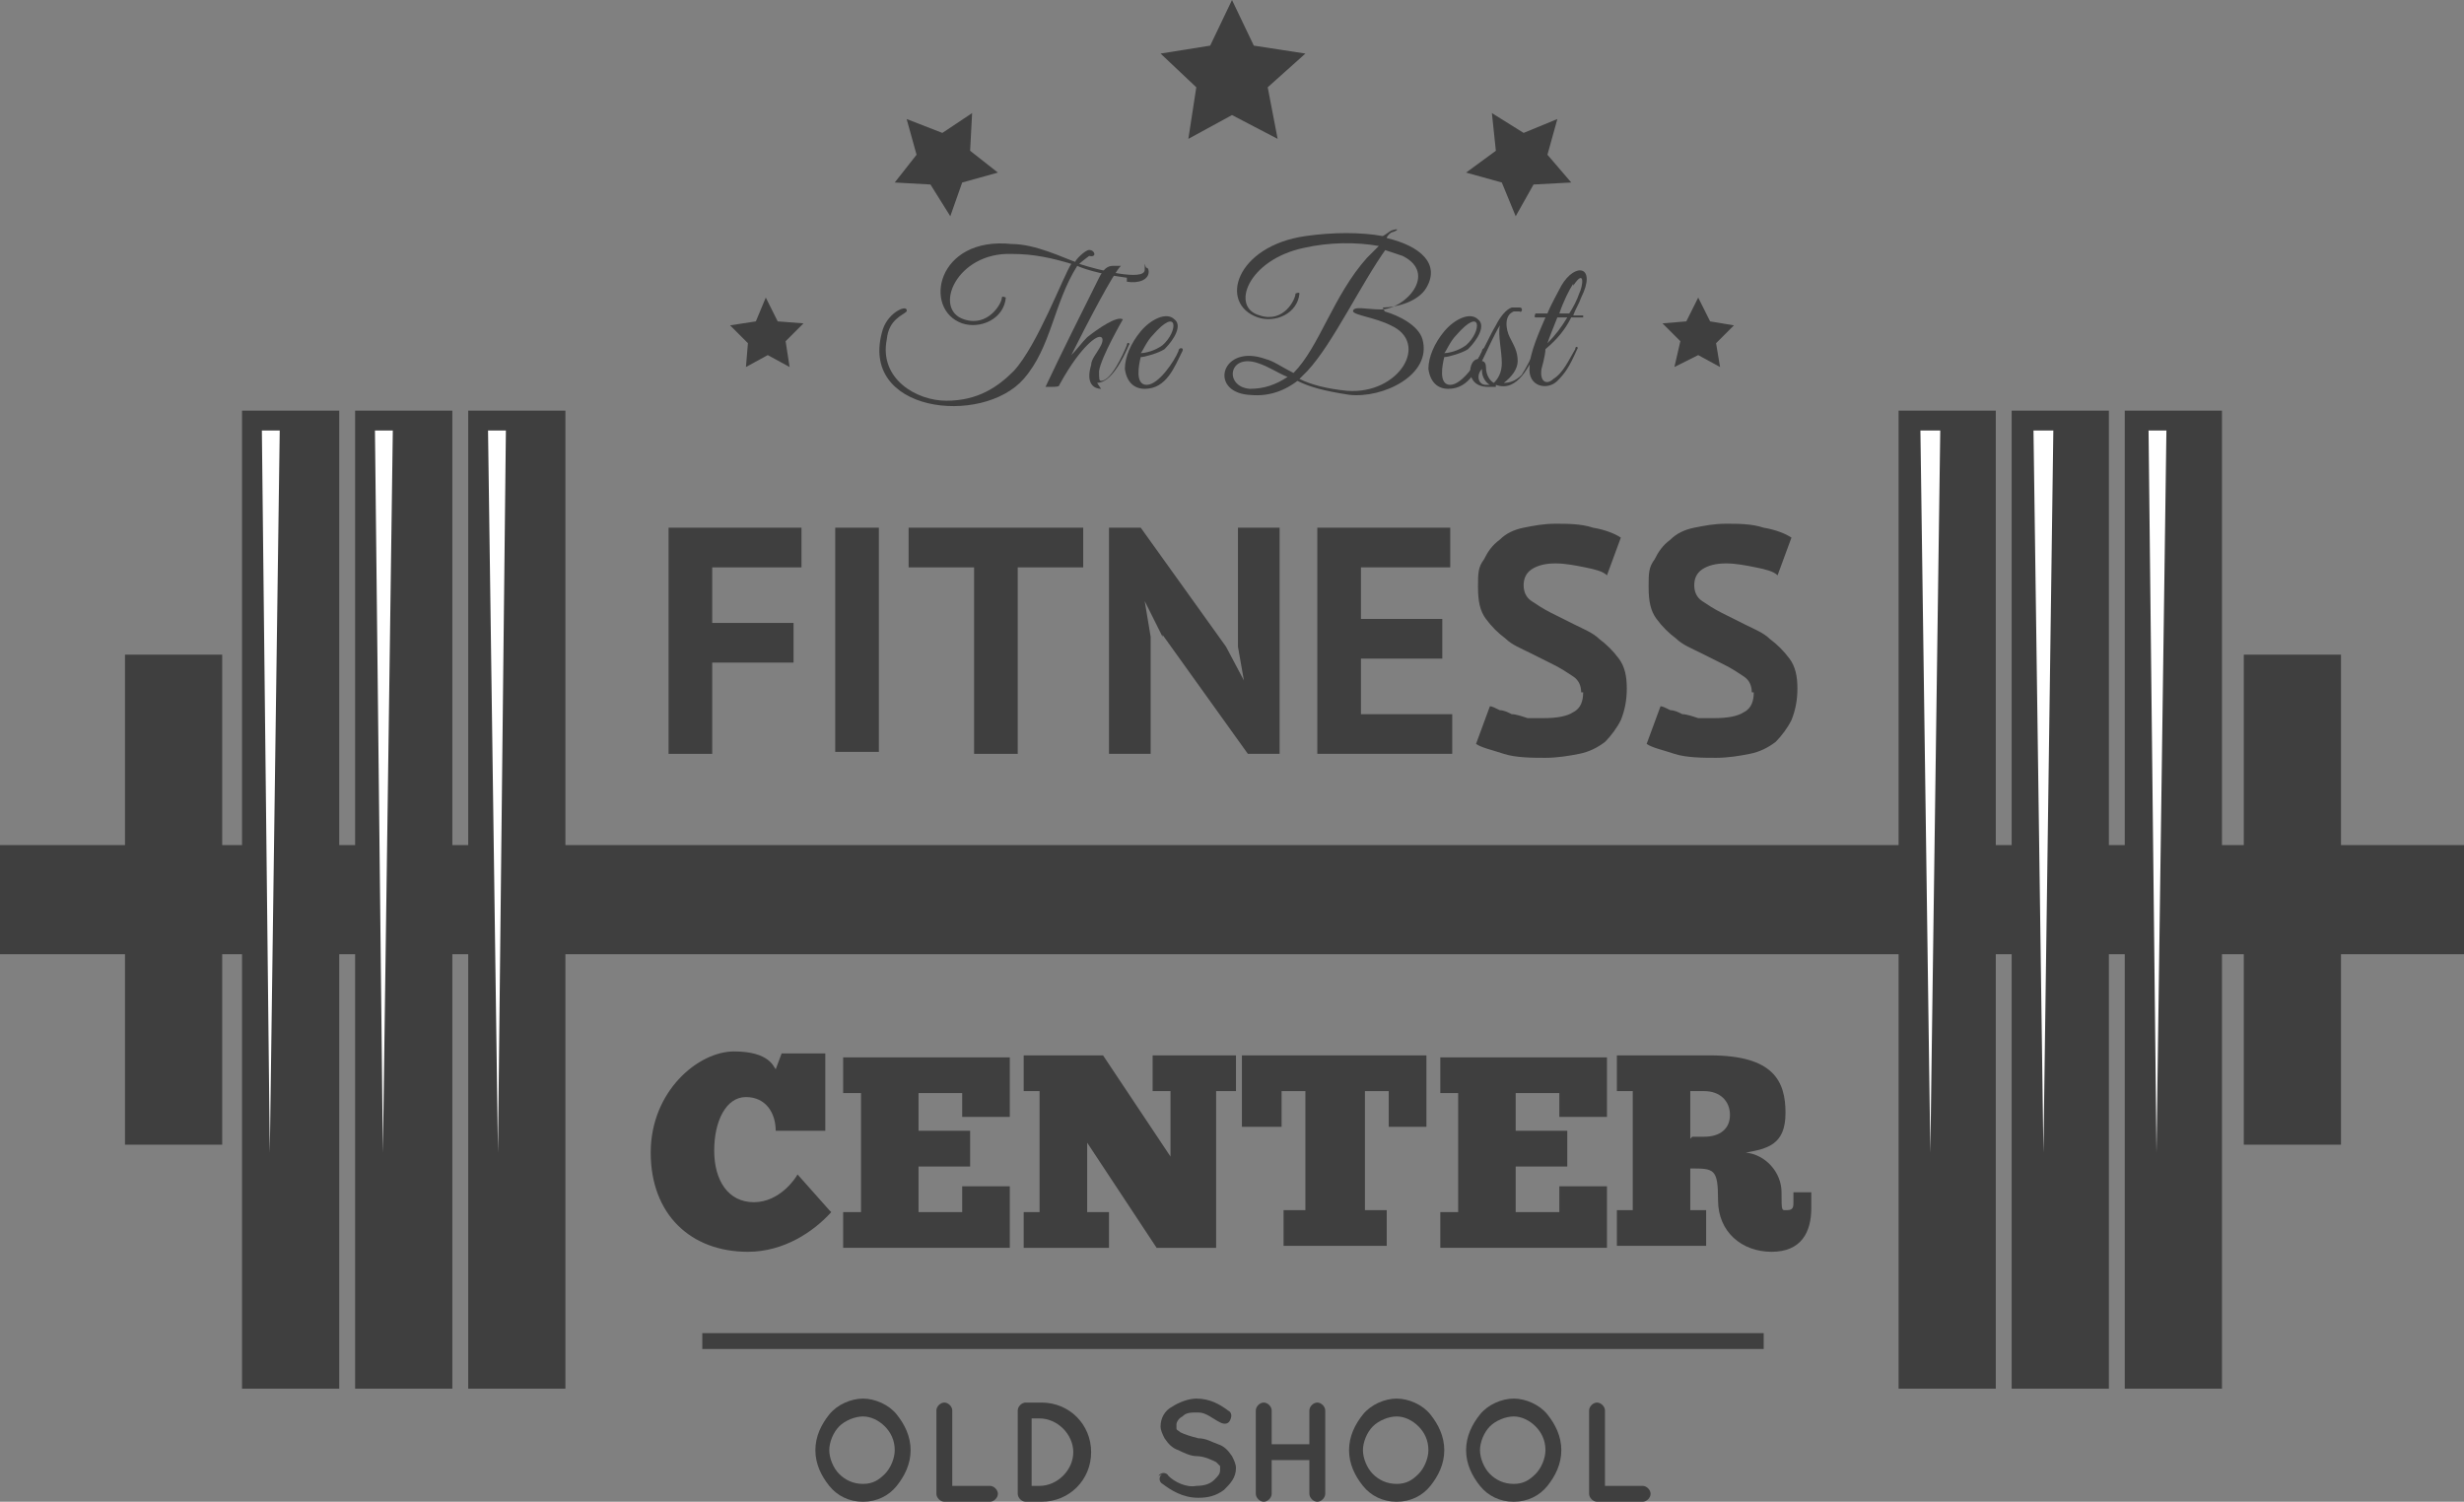 <?xml version="1.0" encoding="UTF-8"?>
<svg xmlns="http://www.w3.org/2000/svg" version="1.1" viewBox="0 0 124.2 75.7">
  <rect x="0" y="0" width="124.2" height="75.7" fill="#808080" stroke="none"/>
  <defs>
    <style>
      .cls-1 {
        fill: #3f3f3f;
      }

      .cls-2 {
        fill: #fff;
      }
    </style>
  </defs>
  <!-- Generator: Adobe Illustrator 28.7.1, SVG Export Plug-In . SVG Version: 1.2.0 Build 142)  -->
  <g>
    <g id="Lag_1">
      <g>
        <g>
          <path class="cls-1" d="M56.8,14c-1.5-.2-2.3-.5-2.5-.6-1.2,1.9-1.3,4.1-2.7,5.7-2.1,2.4-8.4,1.7-7.1-2.5.3-.9,1.3-1.3,1.2-.9-.2.2-.9.4-1,1.4-.4,2,1.5,3.1,3,3.1,1.6,0,2.6-.7,3.4-1.5,1.2-1.3,2.5-4.8,2.9-5.4-1-.3-1.9-.5-3-.5-2.8-.1-4,2.8-2.4,3.3,1.2.4,1.9-.8,1.9-1.1h0c0-.1.2,0,.2,0-.1,1.1-1.3,1.6-2.2,1.3-2-.7-1.3-4.4,2.5-4,1.2,0,2.6.7,3.2.9,0-.1.5-.6.7-.6h0c.3,0,.4.4,0,.3,0,0-.4.3-.5.4.9.3,3.3.9,3.3.3s0-.1.1-.1.1.2.1.2c0,.4-.5.6-1.1.5Z"/>
          <path class="cls-1" d="M55.5,19.6c-.3,0-.8-.2-.5-1.2,0-.3.3-.6.5-1,.2-.4,0-.7-.7,0-.3.3-.8.9-1.4,2,0,.1-.2.1-.4.1-.1,0-.2,0-.3,0,.8-1.7,1.8-3.7,2.7-5.5.2-.4.4-.6.7-.6.1,0,.3,0,.4,0-.4.4-1.7,2.9-2.5,4.5.3-.3.5-.6.8-.9.5-.4,1.5-1.1,1.8-.9,0,0-1.1,1.9-1.2,2.6,0,.4,0,.5.1.5.5,0,1.1-1.3,1.3-1.8,0-.2.2-.1.1,0-.3.7-.9,1.9-1.6,1.9Z"/>
          <path class="cls-1" d="M57.7,19.6c-.5,0-.9-.3-1-1,0-.6.3-1.3.8-1.9.5-.6,1.3-1,1.7-.6.4.3,0,1-.5,1.5-.3.2-1,.4-1.2.4-.1.4-.3,1.4.3,1.4s1.4-1.2,1.6-1.7c0-.2.3-.2.2,0-.4.8-.8,1.9-1.9,1.9ZM58.1,16.9c-.3.3-.5.8-.6.9.2,0,.7-.1,1.1-.4.8-.7.8-2-.5-.5Z"/>
          <path class="cls-1" d="M69.8,15.7c.7.2,1.7.7,1.9,1.4.5,1.8-2,3-3.7,2.8-1.3-.2-2-.4-2.6-.7-.8.6-1.6.8-2.5.7-2-.2-1.3-2.6.9-1.8.4.1.8.4,1.4.7,1.3-1.3,2-3.9,3.7-5.8l.6-.6c-1.1-.2-2.5-.2-3.8.1-2.8.6-3.7,3-2.2,3.4,1.2.4,1.8-.8,1.8-1.1,0,0,.2-.1.2,0h0c-.1,1-1.2,1.5-2.1,1.2-2-.7-1.1-3.6,2.4-4.1,1.4-.2,2.8-.2,3.9,0,.2-.1.4-.3.5-.3.3-.1.3,0,0,.1-.1,0-.3.2-.3.3,1.7.4,2.7,1.3,2,2.5-.4.7-1.5,1-2.2,1ZM63.4,18.3c-1.5-.5-1.7,1.2-.4,1.3.7,0,1.3-.2,1.9-.6-.5-.2-.9-.5-1.5-.7ZM69.9,12.5c-1.3,1.8-2.7,4.8-4,6.2l-.4.4c.6.3,1.4.5,2.4.6,2.6.2,4.2-2.4,2.2-3.3-.8-.4-1.8-.5-1.9-.7,0-.3.7-.1,1.4-.1,1.2,0,2.9-1.8,1.1-2.7-.3-.1-.6-.2-.9-.3Z"/>
          <path class="cls-1" d="M73,19.6c-.5,0-.9-.3-1-1,0-.6.3-1.3.8-1.9.5-.6,1.3-1,1.7-.6.4.3,0,1-.5,1.5-.3.2-1,.4-1.2.4-.1.4-.3,1.4.3,1.4s1.4-1.2,1.6-1.7c0-.2.3-.2.2,0-.4.8-.8,1.9-1.9,1.9ZM73.4,16.9c-.3.3-.5.8-.6.9.2,0,.7-.1,1.1-.4.8-.7.8-2-.5-.5Z"/>
          <path class="cls-1" d="M75.4,19.5c-.1,0-.3,0-.4,0-1.2,0-1-1.4-.5-1.4.3-.5.6-1.2.9-1.7.2-.4.5-.8.8-.9.1,0,.3,0,.4,0,.2,0,.1.3,0,.2,0,0-.2,0-.3,0-.5.2-.4.9-.2,1.3.2.4.4.7.4,1.2,0,.4-.3.8-.7,1.1h0c.3,0,.6-.1.9-.4.2-.3.5-.9.7-1.3,0,0,.2,0,.1,0-.4.8-1,2.2-2.1,1.8ZM74.7,18.6c-.3.3-.2.8.2.8s.1,0,.2,0c-.2-.1-.4-.4-.4-.7ZM75.6,16.4c-.3.5-.7,1.4-.9,1.8,0,0,.2,0,.2.3,0,.4.2.7.4.8.2-.2.4-.5.4-1,0-.6-.2-1.4-.1-1.9Z"/>
          <path class="cls-1" d="M79.8,16h-.6c-.3.6-.7,1.1-1.3,1.6,0,.3-.2,1-.2,1-.1.7.3.8.6.5.5-.3.8-1,1.1-1.5,0-.2.2-.1.1,0-.4.9-.6,1.2-1,1.6-.5.5-1.5.3-1.4-.7,0-.7.5-1.8.8-2.5h-.5c-.1,0,0-.2,0-.2h.6c.2-.5.5-1,.7-1.4.7-1.2,1.8-1,1,.6-.1.3-.3.6-.4.9h.5c0,0,0,.2,0,.2ZM78.5,16c-.2.5-.4,1-.5,1.3.4-.4.7-.8,1-1.3,0,0-.5,0-.5,0ZM79.3,14.3c-.2.3-.5.9-.7,1.5h.5c.2-.3.4-.7.5-1,.2-.4.3-1.3-.3-.4Z"/>
        </g>
        <rect class="cls-1" x="35.4" y="67.2" width="53.5" height=".8"/>
        <g>
          <rect class="cls-1" x="23.6" y="20.7" width="4.9" height="49.3"/>
          <rect class="cls-1" x="17.9" y="20.7" width="4.9" height="49.3"/>
          <rect class="cls-1" x="12.2" y="20.7" width="4.9" height="49.3"/>
          <rect class="cls-1" y="42.6" width="62.1" height="5.5"/>
          <rect class="cls-1" x="6.3" y="33" width="4.9" height="24.7"/>
          <rect class="cls-1" x="95.7" y="20.7" width="4.9" height="49.3"/>
          <rect class="cls-1" x="101.4" y="20.7" width="4.9" height="49.3"/>
          <rect class="cls-1" x="107.1" y="20.7" width="4.9" height="49.3"/>
          <rect class="cls-1" x="62.1" y="42.6" width="62.1" height="5.5"/>
          <rect class="cls-1" x="113.1" y="33" width="4.9" height="24.7"/>
          <polygon class="cls-2" points="14.1 21.7 13.6 58.1 13.2 21.7 14.1 21.7"/>
          <polygon class="cls-2" points="19.8 21.7 19.3 58.1 18.9 21.7 19.8 21.7"/>
          <polygon class="cls-2" points="25.5 21.7 25.1 58.1 24.6 21.7 25.5 21.7"/>
          <polygon class="cls-2" points="97.8 21.7 97.3 58.1 96.8 21.7 97.8 21.7"/>
          <polygon class="cls-2" points="103.5 21.7 103 58.1 102.5 21.7 103.5 21.7"/>
          <polygon class="cls-2" points="109.2 21.7 108.7 58.1 108.3 21.7 109.2 21.7"/>
        </g>
        <g>
          <path class="cls-1" d="M33.7,26.6h6.7v2h-4.5v2.8h4.1v2h-4.1v4.6h-2.2v-11.3h0Z"/>
          <path class="cls-1" d="M42.1,26.6h2.2v11.3h-2.2v-11.3Z"/>
          <path class="cls-1" d="M54.6,28.6h-3.3v9.4h-2.2v-9.4h-3.3v-2h8.8v2Z"/>
          <path class="cls-1" d="M58.6,32.1l-.9-1.8h0l.3,1.8v5.9h-2.1v-11.4h1.6l4.3,6,.9,1.7h0l-.3-1.7v-6h2.1v11.4h-1.6l-4.3-6Z"/>
          <path class="cls-1" d="M66.4,26.6h6.7v2h-4.5v2.6h4.1v2h-4.1v2.8h4.6v2h-6.8v-11.3Z"/>
          <path class="cls-1" d="M79.7,34.9c0-.3-.1-.6-.4-.8-.3-.2-.6-.4-1-.6-.4-.2-.8-.4-1.2-.6-.4-.2-.9-.4-1.2-.7-.4-.3-.7-.6-1-1-.3-.4-.4-.9-.4-1.6s0-1,.3-1.4c.2-.4.4-.7.8-1,.3-.3.7-.5,1.2-.6.5-.1,1-.2,1.6-.2s1.3,0,1.9.2c.6.1,1.1.3,1.4.5l-.7,1.9c-.2-.2-.6-.3-1.1-.4-.5-.1-1-.2-1.5-.2s-.9.1-1.2.3c-.3.2-.4.5-.4.8s.1.6.4.8c.3.2.6.4,1,.6.4.2.8.4,1.2.6.4.2.9.4,1.2.7.4.3.7.6,1,1,.3.4.4.9.4,1.5s-.1,1.1-.3,1.6c-.2.4-.5.8-.8,1.1-.4.3-.8.5-1.3.6-.5.1-1.1.2-1.7.2s-1.5,0-2.1-.2c-.6-.2-1.1-.3-1.4-.5l.7-1.9c.1,0,.3.1.5.2.2,0,.4.1.6.2.2,0,.5.1.8.2.3,0,.5,0,.8,0,.7,0,1.2-.1,1.5-.3.4-.2.5-.6.5-1Z"/>
          <path class="cls-1" d="M88.3,34.9c0-.3-.1-.6-.4-.8-.3-.2-.6-.4-1-.6-.4-.2-.8-.4-1.2-.6-.4-.2-.9-.4-1.2-.7-.4-.3-.7-.6-1-1-.3-.4-.4-.9-.4-1.6s0-1,.3-1.4c.2-.4.4-.7.8-1,.3-.3.7-.5,1.2-.6.5-.1,1-.2,1.6-.2s1.3,0,1.9.2c.6.1,1.1.3,1.4.5l-.7,1.9c-.2-.2-.6-.3-1.1-.4-.5-.1-1-.2-1.5-.2s-.9.1-1.2.3c-.3.2-.4.5-.4.8s.1.6.4.8c.3.2.6.4,1,.6.4.2.8.4,1.2.6.4.2.9.4,1.2.7.4.3.7.6,1,1,.3.4.4.9.4,1.5s-.1,1.1-.3,1.6c-.2.4-.5.8-.8,1.1-.4.3-.8.5-1.3.6-.5.1-1.1.2-1.7.2s-1.5,0-2.1-.2c-.6-.2-1.1-.3-1.4-.5l.7-1.9c.1,0,.3.1.5.2.2,0,.4.1.6.2.2,0,.5.1.8.2.3,0,.5,0,.8,0,.7,0,1.2-.1,1.5-.3.4-.2.5-.6.5-1Z"/>
        </g>
        <g>
          <path class="cls-1" d="M41.9,61.1c-.9,1-2.4,2-4.2,2-2.9,0-4.9-1.9-4.9-5s2.4-5.1,4.2-5.1,2,.8,2.1.9l.3-.8h2.2v3.9h-2.5c0-.9-.5-1.7-1.5-1.7s-1.6,1.2-1.6,2.7.7,2.6,2,2.6,2.1-1.2,2.2-1.4l1.6,1.8Z"/>
          <path class="cls-1" d="M50.9,53.2v3.1h-2.4v-1.2h-2.2v1.9h2.6v1.8h-2.6v2.3h2.2v-1.3h2.4v3.1h-8.4v-1.8h.9v-6h-.9v-1.8s8.4,0,8.4,0Z"/>
          <path class="cls-1" d="M61.3,55v7.9h-3l-3.5-5.3v3.5h1.1v1.8h-4.3v-1.8h.8v-6.1h-.8v-1.8h4l3.4,5.1v-3.3h-.9v-1.8h4.2v1.8s-.9,0-.9,0Z"/>
          <path class="cls-1" d="M72,56.8h-2v-1.8h-1.2v6h1.1v1.8h-5.2v-1.8h1.1v-6h-1.2v1.8h-2v-3.6h9.3v3.6h0Z"/>
          <path class="cls-1" d="M81,53.2v3.1h-2.4v-1.2h-2.2v1.9h2.6v1.8h-2.6v2.3h2.2v-1.3h2.4v3.1h-8.4v-1.8h.9v-6h-.9v-1.8s8.4,0,8.4,0Z"/>
          <path class="cls-1" d="M86.2,53.2c3.2,0,3.8,1.3,3.8,2.9s-.9,1.8-2,2c1,.1,1.8,1,1.8,2s0,.9.3.9.3-.2.3-.4v-.5h.9v.8c0,1.2-.5,2.2-2,2.2s-2.7-1-2.7-2.6-.2-1.6-1.4-1.6v2.1h.8v1.8h-4.5v-1.8h.8v-6h-.8v-1.8h4.5ZM85.3,57.3h.6c.8,0,1.3-.4,1.3-1.1s-.5-1.2-1.3-1.2h-.7v2.4Z"/>
        </g>
        <g>
          <polygon class="cls-1" points="62.1 0 63.2 2.3 65.8 2.7 63.9 4.4 64.4 7 62.1 5.8 59.9 7 60.3 4.4 58.5 2.7 61 2.3 62.1 0"/>
          <polygon class="cls-1" points="75.2 5.7 76.8 6.7 78.5 6 78 7.8 79.2 9.2 77.3 9.3 76.4 10.9 75.7 9.2 73.9 8.7 75.4 7.6 75.2 5.7"/>
          <polygon class="cls-1" points="85.6 15 86.2 16.2 87.4 16.4 86.5 17.3 86.7 18.5 85.6 17.9 84.4 18.5 84.7 17.2 83.8 16.3 85 16.2 85.6 15"/>
          <polygon class="cls-1" points="49 5.7 47.5 6.7 45.7 6 46.2 7.8 45.1 9.2 46.9 9.3 47.9 10.9 48.5 9.2 50.3 8.7 48.9 7.6 49 5.7"/>
          <polygon class="cls-1" points="38.6 15 38.1 16.2 36.8 16.4 37.7 17.3 37.6 18.5 38.7 17.9 39.8 18.5 39.6 17.2 40.5 16.3 39.2 16.2 38.6 15"/>
        </g>
        <g>
          <path class="cls-1" d="M45.2,71.3c.4.5.7,1.1.7,1.8s-.3,1.3-.7,1.8c-.4.5-1,.8-1.7.8s-1.3-.3-1.7-.8c-.4-.5-.7-1.1-.7-1.8s.3-1.3.7-1.8c.4-.5,1.1-.8,1.7-.8s1.3.3,1.7.8ZM45.1,73.1c0-.5-.2-.9-.5-1.2-.3-.3-.7-.5-1.1-.5s-.9.2-1.2.5c-.3.3-.5.8-.5,1.2s.2.9.5,1.2c.3.3.7.5,1.2.5s.8-.2,1.1-.5c.3-.3.5-.8.5-1.2Z"/>
          <path class="cls-1" d="M47.2,75.3v-4.2c0-.2.2-.4.4-.4s.4.2.4.4v3.8h1.9c.2,0,.4.2.4.4s-.2.4-.4.4h-2.3c-.2,0-.4-.2-.4-.4Z"/>
          <path class="cls-1" d="M51.3,75.3v-4.2c0-.2.2-.4.4-.4h.8c1.4,0,2.5,1.1,2.5,2.5s-1.1,2.5-2.5,2.5h-.8c-.2,0-.4-.2-.4-.4ZM52,74.9h.4c.9,0,1.7-.8,1.7-1.7s-.8-1.7-1.7-1.7h-.4v3.4Z"/>
          <path class="cls-1" d="M58.4,74.4c.1-.2.4-.2.5,0,.3.3.9.6,1.4.5.4,0,.7-.1.9-.3.2-.2.3-.3.3-.5s0-.2,0-.2c0,0-.1-.1-.2-.2-.2-.1-.6-.3-1-.3h0c-.3,0-.7-.2-.9-.3-.3-.1-.5-.3-.7-.6-.1-.2-.2-.4-.2-.6,0-.4.2-.8.6-1,.3-.2.8-.4,1.2-.4.7,0,1.2.3,1.6.6.2.1.2.3.1.5-.1.2-.3.2-.5.1-.4-.2-.7-.5-1.1-.5s-.6,0-.8.2c-.2.1-.3.3-.3.4s0,.1,0,.2.1.1.2.2c.2.1.5.2.9.3h0c.4,0,.7.2,1,.3.3.1.5.3.7.6.1.2.2.4.2.6,0,.5-.3.8-.6,1.1-.4.3-.8.4-1.3.4-.8,0-1.4-.4-1.8-.7-.2-.1-.2-.4,0-.5Z"/>
          <path class="cls-1" d="M63.3,75.3v-4.2c0-.2.2-.4.4-.4s.4.2.4.4v1.7h1.9v-1.7c0-.2.2-.4.4-.4s.4.2.4.4v4.2c0,.2-.2.4-.4.4s-.4-.2-.4-.4v-1.7h-1.9v1.7c0,.2-.2.4-.4.4-.2,0-.4-.2-.4-.4Z"/>
          <path class="cls-1" d="M72.1,71.3c.4.5.7,1.1.7,1.8s-.3,1.3-.7,1.8c-.4.5-1,.8-1.7.8s-1.3-.3-1.7-.8c-.4-.5-.7-1.1-.7-1.8s.3-1.3.7-1.8c.4-.5,1.1-.8,1.7-.8s1.3.3,1.7.8ZM72,73.1c0-.5-.2-.9-.5-1.2-.3-.3-.7-.5-1.1-.5s-.9.2-1.2.5c-.3.3-.5.8-.5,1.2s.2.9.5,1.2c.3.3.7.5,1.2.5s.8-.2,1.1-.5c.3-.3.5-.8.5-1.2Z"/>
          <path class="cls-1" d="M78,71.3c.4.5.7,1.1.7,1.8s-.3,1.3-.7,1.8c-.4.5-1,.8-1.7.8s-1.3-.3-1.7-.8c-.4-.5-.7-1.1-.7-1.8s.3-1.3.7-1.8c.4-.5,1.1-.8,1.7-.8s1.3.3,1.7.8ZM77.9,73.1c0-.5-.2-.9-.5-1.2-.3-.3-.7-.5-1.1-.5s-.9.2-1.2.5c-.3.3-.5.8-.5,1.2s.2.9.5,1.2c.3.3.7.5,1.2.5s.8-.2,1.1-.5c.3-.3.5-.8.5-1.2Z"/>
          <path class="cls-1" d="M80.1,75.3v-4.2c0-.2.2-.4.4-.4s.4.2.4.4v3.8h1.9c.2,0,.4.2.4.4s-.2.4-.4.4h-2.3c-.2,0-.4-.2-.4-.4Z"/>
        </g>
      </g>
    </g>
  </g>
</svg>